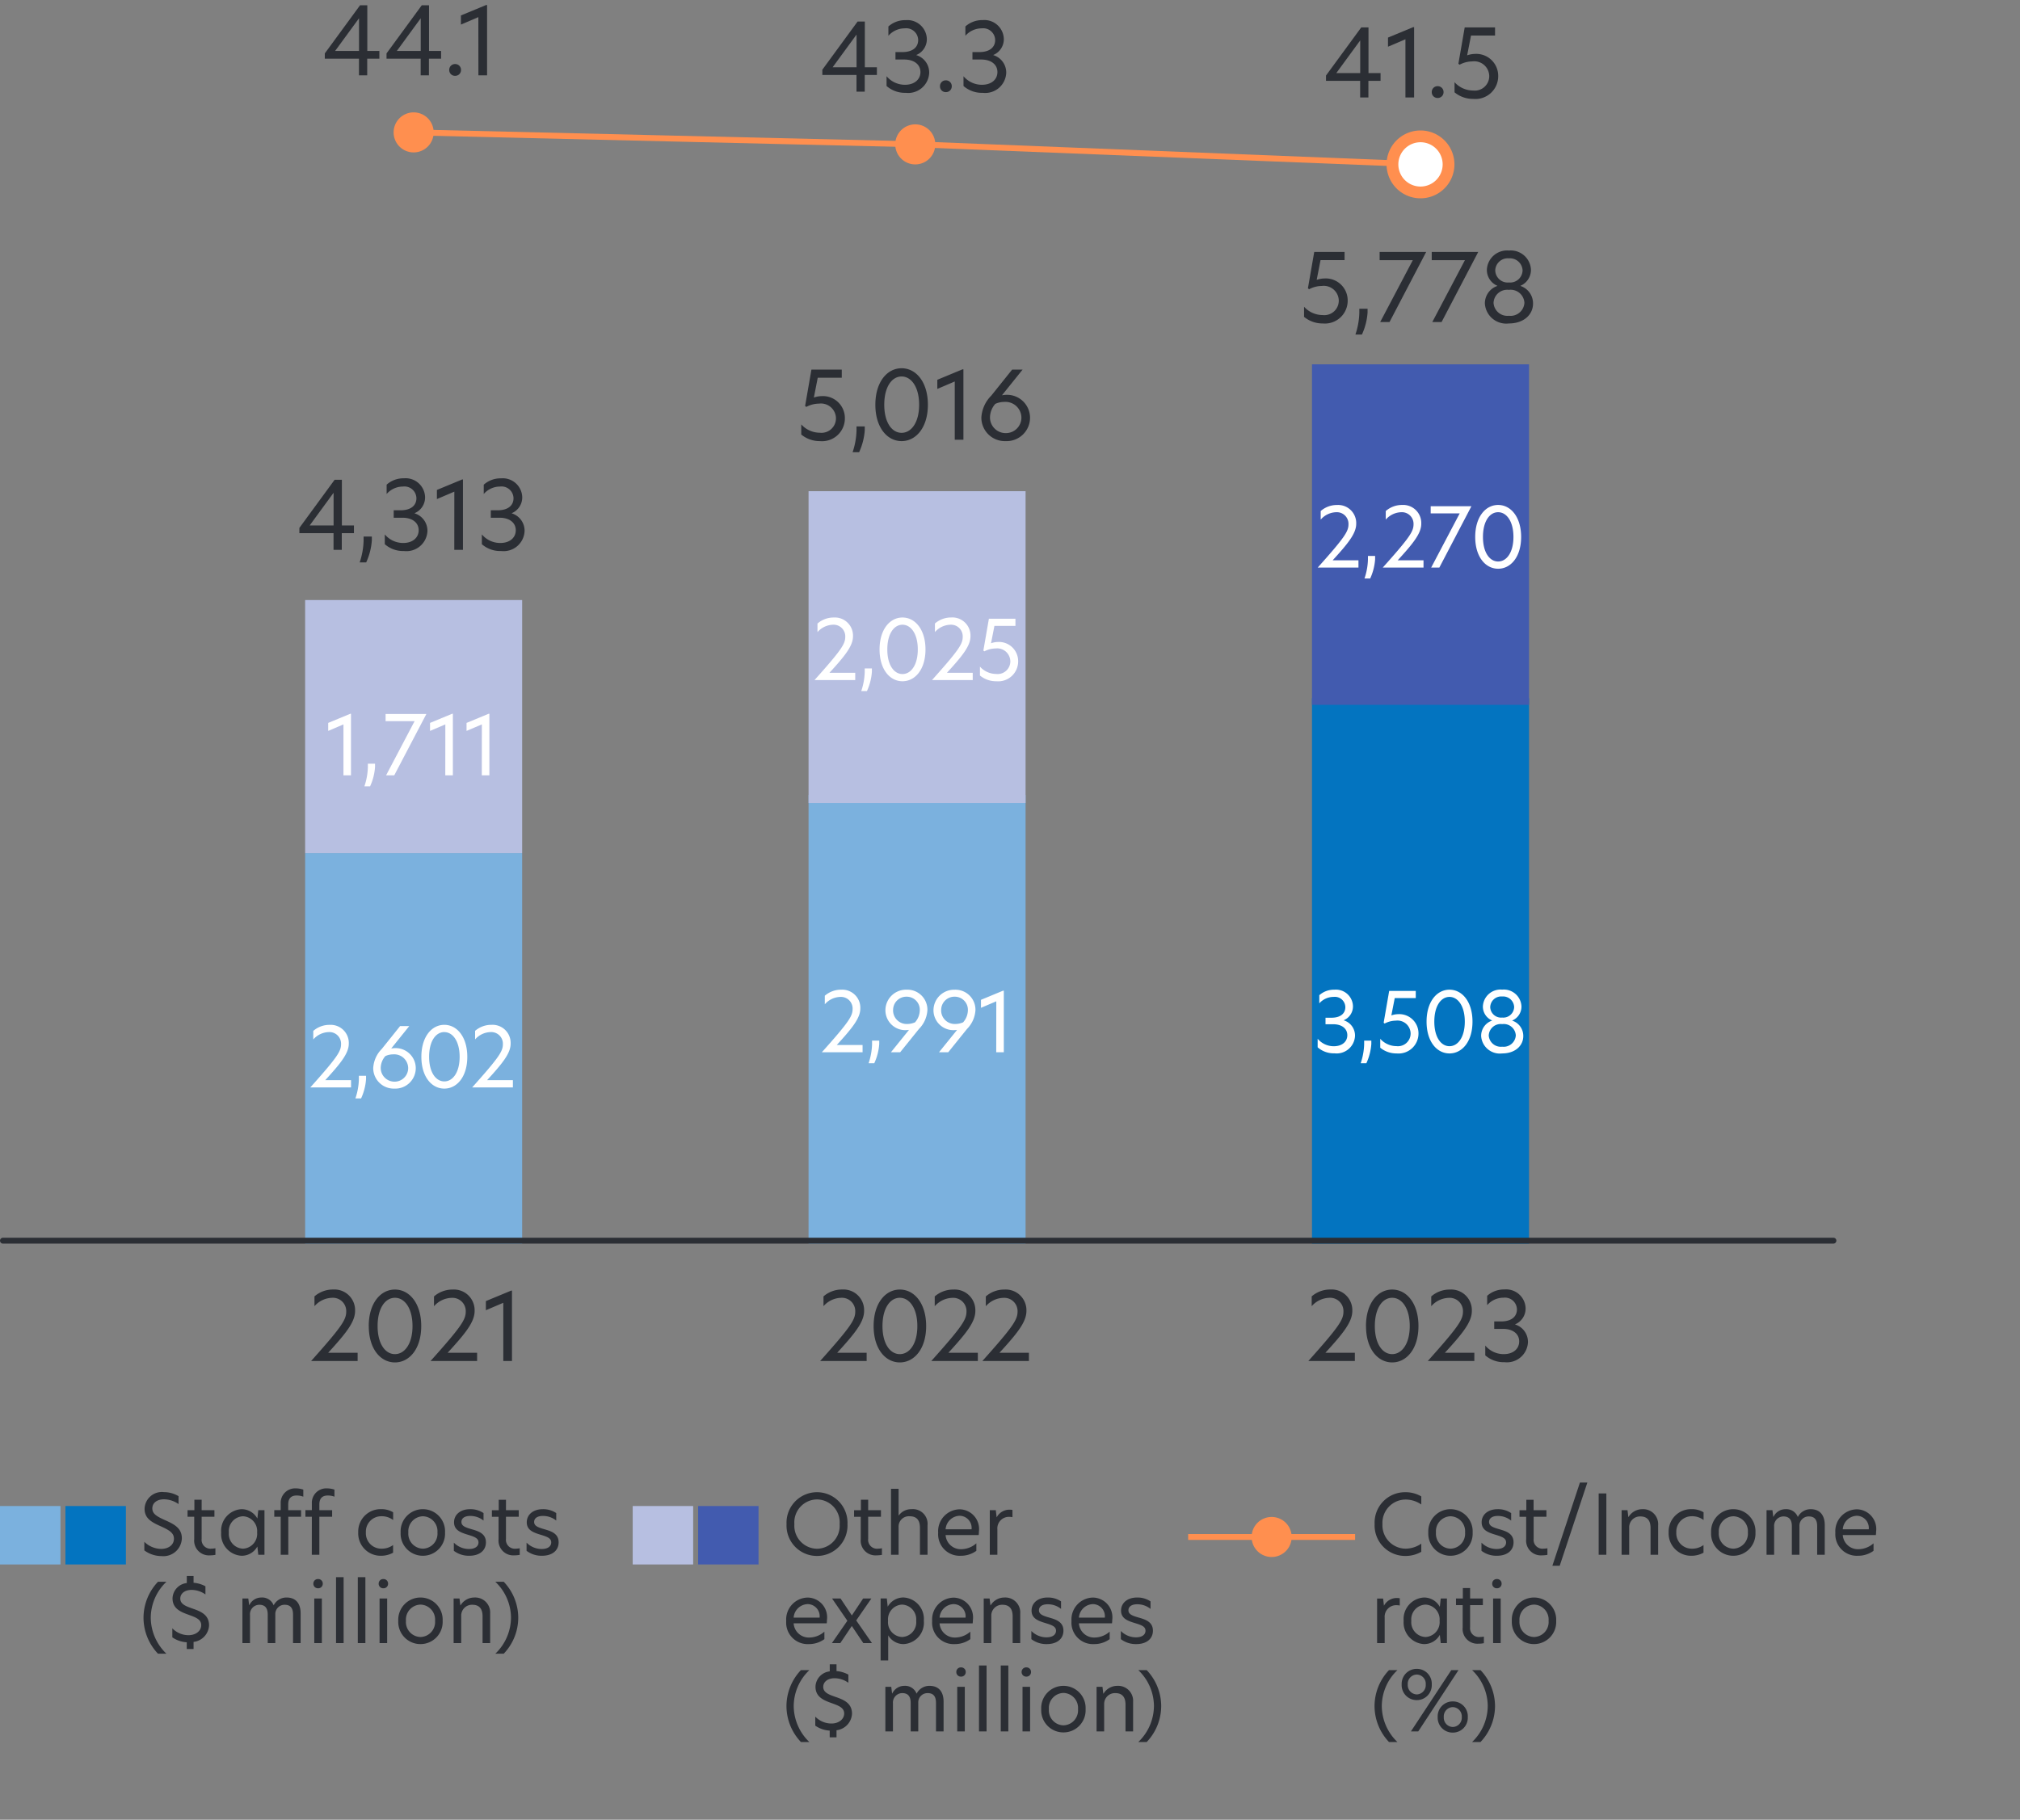 <svg xmlns="http://www.w3.org/2000/svg" xmlns:xlink="http://www.w3.org/1999/xlink" width="171.496" height="154.529" viewBox="0 0 171.496 154.529">
  <rect x="0" y="0" width="171.496" height="154.529" fill="#808080" stroke="none"/>
  <defs>
    <clipPath id="clip-path">
      <path id="Path_293" data-name="Path 293" d="M0,0H171.5V-154.529H0Z" fill="none"/>
    </clipPath>
  </defs>
  <g id="Group_444" data-name="Group 444" transform="translate(0 154.529)">
    <g id="Group">
      <path id="Path_535" data-name="Path 535" d="M2.107-5.32A1.467,1.467,0,0,0,.462-3.9c0,.826.616,1.141,1.379,1.484.728.329,1.113.567,1.113,1.05,0,.56-.5.868-1.085.868A2.073,2.073,0,0,1,.441-1.1v.728A2.451,2.451,0,0,0,1.9.112,1.564,1.564,0,0,0,3.626-1.4c0-.854-.637-1.19-1.428-1.54-.714-.322-1.078-.539-1.078-.994,0-.518.462-.777.994-.777a2.212,2.212,0,0,1,1.232.406v-.672A2.439,2.439,0,0,0,2.107-5.32Zm3.2.644H4.69v.889H4.109v.56h.567v1.9A1.253,1.253,0,0,0,6.027.049,2.372,2.372,0,0,0,6.475.007v-.56a1.958,1.958,0,0,1-.336.035.752.752,0,0,1-.833-.833V-3.227H6.391v-.56H5.306ZM8.687.084a1.511,1.511,0,0,0,1.344-.777h.007L10.115,0h.525V-3.787h-.525l-.077.7h-.007a1.518,1.518,0,0,0-1.344-.784A1.832,1.832,0,0,0,6.965-1.89,1.834,1.834,0,0,0,8.687.084ZM7.616-1.89a1.257,1.257,0,0,1,1.2-1.379,1.258,1.258,0,0,1,1.2,1.372A1.26,1.26,0,0,1,8.82-.518,1.255,1.255,0,0,1,7.616-1.89ZM12.019,0h.644V-3.227h1.085v-.56H12.656V-4.27c0-.532.259-.763.728-.763a1.626,1.626,0,0,1,.553.1v-.6a2.085,2.085,0,0,0-.63-.105,1.225,1.225,0,0,0-1.288,1.281v.567h-.546v.56h.546Zm2.639,0H15.3V-3.227h1.085v-.56H15.3V-4.27c0-.532.259-.763.728-.763a1.626,1.626,0,0,1,.553.1v-.6a2.085,2.085,0,0,0-.63-.105,1.225,1.225,0,0,0-1.288,1.281v.567h-.546v.56h.546ZM19.25-1.9a1.306,1.306,0,0,1,1.3-1.372,1.6,1.6,0,0,1,1.015.322v-.658a1.94,1.94,0,0,0-1.05-.266A1.9,1.9,0,0,0,18.6-1.9,1.9,1.9,0,0,0,20.51.084a2.1,2.1,0,0,0,1.05-.259V-.826a1.621,1.621,0,0,1-1.008.308A1.305,1.305,0,0,1,19.25-1.9ZM24.094.084A1.879,1.879,0,0,0,25.97-1.89a1.881,1.881,0,0,0-1.876-1.981A1.887,1.887,0,0,0,22.2-1.89,1.881,1.881,0,0,0,24.094.084ZM22.855-1.89a1.274,1.274,0,0,1,1.239-1.379A1.273,1.273,0,0,1,25.326-1.89,1.271,1.271,0,0,1,24.094-.518,1.268,1.268,0,0,1,22.855-1.89ZM28.1-3.871c-.84,0-1.365.476-1.365,1.113,0,.665.553.868,1.176,1.057.546.168.9.287.9.651,0,.336-.294.56-.805.56a1.8,1.8,0,0,1-1.288-.539v.693a2.093,2.093,0,0,0,1.309.42c.875,0,1.414-.448,1.414-1.141,0-.763-.658-.952-1.239-1.12-.511-.147-.84-.273-.84-.609,0-.308.266-.511.742-.511a1.788,1.788,0,0,1,1.134.392v-.637A1.983,1.983,0,0,0,28.1-3.871Zm3.045-.8h-.616v.889h-.581v.56h.567v1.9A1.253,1.253,0,0,0,31.864.049a2.372,2.372,0,0,0,.448-.042v-.56a1.958,1.958,0,0,1-.336.035.752.752,0,0,1-.833-.833V-3.227h1.085v-.56H31.143Zm3.129.8c-.84,0-1.365.476-1.365,1.113,0,.665.553.868,1.176,1.057.546.168.9.287.9.651,0,.336-.294.56-.805.56a1.8,1.8,0,0,1-1.288-.539v.693A2.093,2.093,0,0,0,34.2.084c.875,0,1.414-.448,1.414-1.141,0-.763-.658-.952-1.239-1.12-.511-.147-.84-.273-.84-.609,0-.308.266-.511.742-.511a1.788,1.788,0,0,1,1.134.392v-.637A1.983,1.983,0,0,0,34.272-3.871Z" transform="translate(11.813 -22.5)" fill="#2b2e34"/>
      <path id="Path_536" data-name="Path 536" d="M2.317-5.208H1.6A4.446,4.446,0,0,0,.371-2.156,4.437,4.437,0,0,0,1.6.9h.714A4.272,4.272,0,0,1,.987-2.156,4.24,4.24,0,0,1,2.317-5.208Zm.5,3.955V-.49a2.373,2.373,0,0,0,1.225.42V.5H4.62V-.1A1.491,1.491,0,0,0,5.936-1.5c0-.931-.735-1.2-1.428-1.442-.539-.189-1.015-.364-1.015-.84,0-.413.364-.735.959-.735a2.04,2.04,0,0,1,1.176.385v-.693a2.553,2.553,0,0,0-1.008-.3V-5.7H4.046v.6a1.353,1.353,0,0,0-1.211,1.3c0,.889.714,1.162,1.4,1.407.546.2,1.036.371,1.036.868S4.8-.672,4.193-.672A1.906,1.906,0,0,1,2.821-1.253Zm9.695-2.618a1.211,1.211,0,0,0-1.092.665,1.044,1.044,0,0,0-1.05-.665,1.13,1.13,0,0,0-1.015.644H9.338l-.07-.56h-.5V0h.644V-2.387a.8.8,0,0,1,.784-.868c.5,0,.721.287.721.833V0h.644V-2.422a.786.786,0,0,1,.791-.833c.5,0,.714.287.714.833V0h.644V-2.527C13.713-3.318,13.342-3.871,12.516-3.871ZM14.868,0h.644V-3.787h-.644Zm-.077-5.047a.384.384,0,0,0,.4.392.384.384,0,0,0,.4-.392.384.384,0,0,0-.4-.392A.384.384,0,0,0,14.791-5.047ZM16.716,0h.644V-5.6h-.644Zm1.848,0h.644V-5.6h-.644Zm1.848,0h.644V-3.787h-.644Zm-.077-5.047a.384.384,0,0,0,.4.392.384.384,0,0,0,.4-.392.384.384,0,0,0-.4-.392A.384.384,0,0,0,20.335-5.047ZM23.891.084A1.879,1.879,0,0,0,25.767-1.89a1.881,1.881,0,0,0-1.876-1.981A1.887,1.887,0,0,0,22-1.89,1.881,1.881,0,0,0,23.891.084ZM22.652-1.89a1.274,1.274,0,0,1,1.239-1.379A1.273,1.273,0,0,1,25.123-1.89,1.271,1.271,0,0,1,23.891-.518,1.268,1.268,0,0,1,22.652-1.89Zm5.8-1.981a1.366,1.366,0,0,0-1.162.658h-.021l-.07-.574h-.5V0h.644V-2.31a.916.916,0,0,1,.945-.945c.567,0,.868.315.868.98V0h.644V-2.506A1.272,1.272,0,0,0,28.455-3.871Zm2.5-1.337H30.24a4.24,4.24,0,0,1,1.33,3.052A4.272,4.272,0,0,1,30.24.9h.714a4.437,4.437,0,0,0,1.232-3.059A4.446,4.446,0,0,0,30.954-5.208Z" transform="translate(11.813 -14.999)" fill="#2b2e34"/>
    </g>
    <path id="Path_287" data-name="Path 287" d="M5.555-21.677h5.133v-4.962H5.555Z" fill="#0374c0"/>
    <path id="Path_288" data-name="Path 288" d="M0-21.676H5.134v-4.963H0Z" fill="#7bb1de"/>
    <path id="Path_289" data-name="Path 289" d="M59.272-21.677H64.4v-4.962H59.272Z" fill="#425baf"/>
    <path id="Path_290" data-name="Path 290" d="M53.716-21.677h5.133v-4.962H53.716Z" fill="#b7bfe1"/>
    <g id="Group-2" data-name="Group">
      <path id="Path_537" data-name="Path 537" d="M2.968-.511A1.954,1.954,0,0,1,1.043-2.6,1.95,1.95,0,0,1,2.968-4.7,1.953,1.953,0,0,1,4.886-2.6,1.953,1.953,0,0,1,2.968-.511ZM.378-2.6A2.579,2.579,0,0,0,2.968.1,2.582,2.582,0,0,0,5.551-2.6,2.59,2.59,0,0,0,2.968-5.313,2.591,2.591,0,0,0,.378-2.6Zm6.93-2.072H6.692v.889H6.111v.56h.567v1.9A1.253,1.253,0,0,0,8.029.049,2.372,2.372,0,0,0,8.477.007v-.56a1.958,1.958,0,0,1-.336.035.752.752,0,0,1-.833-.833V-3.227H8.393v-.56H7.308ZM9.891-5.6H9.247V0h.644V-2.345a.875.875,0,0,1,.945-.924c.581,0,.868.322.868.987V0h.644V-2.506a1.248,1.248,0,0,0-1.365-1.365A1.3,1.3,0,0,0,9.9-3.332H9.891ZM15.169.084a2.206,2.206,0,0,0,1.323-.42V-.973a1.957,1.957,0,0,1-1.274.5,1.291,1.291,0,0,1-1.337-1.2h2.807a1.719,1.719,0,0,0,.021-.287,1.674,1.674,0,0,0-1.631-1.9,1.859,1.859,0,0,0-1.827,1.995A1.823,1.823,0,0,0,15.169.084ZM13.881-2.163a1.234,1.234,0,0,1,1.19-1.148,1.032,1.032,0,0,1,1.015,1.148ZM17.633,0h.644V-2.156A.981.981,0,0,1,19.292-3.22a1.629,1.629,0,0,1,.266.028v-.616a1.356,1.356,0,0,0-.252-.021,1.226,1.226,0,0,0-1.085.644h-.007l-.07-.6h-.511Z" transform="translate(66.399 -22.5)" fill="#2b2e34"/>
      <path id="Path_538" data-name="Path 538" d="M2.268.084a2.206,2.206,0,0,0,1.323-.42V-.973a1.957,1.957,0,0,1-1.274.5A1.291,1.291,0,0,1,.98-1.68H3.787a1.719,1.719,0,0,0,.021-.287,1.674,1.674,0,0,0-1.631-1.9A1.859,1.859,0,0,0,.35-1.876,1.823,1.823,0,0,0,2.268.084ZM.98-2.163A1.234,1.234,0,0,1,2.17-3.311,1.032,1.032,0,0,1,3.185-2.163Zm6.6-1.624h-.7L5.929-2.359H5.915L4.963-3.787H4.242l1.3,1.89L4.228,0h.714l.973-1.449h.007L6.895,0H7.63L6.293-1.925ZM8.365,1.47h.644V-.658a1.507,1.507,0,0,0,1.309.742A1.819,1.819,0,0,0,12.033-1.9a1.825,1.825,0,0,0-1.722-1.974,1.526,1.526,0,0,0-1.344.784l-.077-.7H8.365Zm.63-3.36a1.255,1.255,0,0,1,1.19-1.379,1.255,1.255,0,0,1,1.2,1.372,1.253,1.253,0,0,1-1.2,1.379A1.253,1.253,0,0,1,8.995-1.89ZM14.658.084a2.206,2.206,0,0,0,1.323-.42V-.973a1.957,1.957,0,0,1-1.274.5,1.291,1.291,0,0,1-1.337-1.2h2.807a1.719,1.719,0,0,0,.021-.287,1.674,1.674,0,0,0-1.631-1.9A1.859,1.859,0,0,0,12.74-1.876,1.823,1.823,0,0,0,14.658.084ZM13.37-2.163a1.234,1.234,0,0,1,1.19-1.148,1.032,1.032,0,0,1,1.015,1.148Zm5.5-1.708a1.366,1.366,0,0,0-1.162.658h-.021l-.07-.574h-.5V0h.644V-2.31a.916.916,0,0,1,.945-.945c.567,0,.868.315.868.98V0h.644V-2.506A1.272,1.272,0,0,0,18.872-3.871Zm3.675,0c-.84,0-1.365.476-1.365,1.113,0,.665.553.868,1.176,1.057.546.168.9.287.9.651,0,.336-.294.56-.805.56a1.8,1.8,0,0,1-1.288-.539v.693a2.093,2.093,0,0,0,1.309.42c.875,0,1.414-.448,1.414-1.141,0-.763-.658-.952-1.239-1.12-.511-.147-.84-.273-.84-.609,0-.308.266-.511.742-.511a1.788,1.788,0,0,1,1.134.392v-.637A1.983,1.983,0,0,0,22.547-3.871ZM26.488.084a2.206,2.206,0,0,0,1.323-.42V-.973a1.957,1.957,0,0,1-1.274.5A1.291,1.291,0,0,1,25.2-1.68h2.807a1.719,1.719,0,0,0,.021-.287,1.674,1.674,0,0,0-1.631-1.9A1.859,1.859,0,0,0,24.57-1.876,1.823,1.823,0,0,0,26.488.084ZM25.2-2.163a1.234,1.234,0,0,1,1.19-1.148A1.032,1.032,0,0,1,27.4-2.163Zm4.942-1.708c-.84,0-1.365.476-1.365,1.113,0,.665.553.868,1.176,1.057.546.168.9.287.9.651,0,.336-.294.56-.805.56a1.8,1.8,0,0,1-1.288-.539v.693a2.093,2.093,0,0,0,1.309.42c.875,0,1.414-.448,1.414-1.141,0-.763-.658-.952-1.239-1.12-.511-.147-.84-.273-.84-.609,0-.308.266-.511.742-.511a1.788,1.788,0,0,1,1.134.392v-.637A1.983,1.983,0,0,0,30.142-3.871Z" transform="translate(66.399 -14.999)" fill="#2b2e34"/>
      <path id="Path_539" data-name="Path 539" d="M2.317-5.208H1.6A4.446,4.446,0,0,0,.371-2.156,4.437,4.437,0,0,0,1.6.9h.714A4.272,4.272,0,0,1,.987-2.156,4.24,4.24,0,0,1,2.317-5.208Zm.5,3.955V-.49a2.373,2.373,0,0,0,1.225.42V.5H4.62V-.1A1.491,1.491,0,0,0,5.936-1.5c0-.931-.735-1.2-1.428-1.442-.539-.189-1.015-.364-1.015-.84,0-.413.364-.735.959-.735a2.04,2.04,0,0,1,1.176.385v-.693a2.553,2.553,0,0,0-1.008-.3V-5.7H4.046v.6a1.353,1.353,0,0,0-1.211,1.3c0,.889.714,1.162,1.4,1.407.546.2,1.036.371,1.036.868S4.8-.672,4.193-.672A1.906,1.906,0,0,1,2.821-1.253Zm9.695-2.618a1.211,1.211,0,0,0-1.092.665,1.044,1.044,0,0,0-1.05-.665,1.13,1.13,0,0,0-1.015.644H9.338l-.07-.56h-.5V0h.644V-2.387a.8.8,0,0,1,.784-.868c.5,0,.721.287.721.833V0h.644V-2.422a.786.786,0,0,1,.791-.833c.5,0,.714.287.714.833V0h.644V-2.527C13.713-3.318,13.342-3.871,12.516-3.871ZM14.868,0h.644V-3.787h-.644Zm-.077-5.047a.384.384,0,0,0,.4.392.384.384,0,0,0,.4-.392.384.384,0,0,0-.4-.392A.384.384,0,0,0,14.791-5.047ZM16.716,0h.644V-5.6h-.644Zm1.848,0h.644V-5.6h-.644Zm1.848,0h.644V-3.787h-.644Zm-.077-5.047a.384.384,0,0,0,.4.392.384.384,0,0,0,.4-.392.384.384,0,0,0-.4-.392A.384.384,0,0,0,20.335-5.047ZM23.891.084A1.879,1.879,0,0,0,25.767-1.89a1.881,1.881,0,0,0-1.876-1.981A1.887,1.887,0,0,0,22-1.89,1.881,1.881,0,0,0,23.891.084ZM22.652-1.89a1.274,1.274,0,0,1,1.239-1.379A1.273,1.273,0,0,1,25.123-1.89,1.271,1.271,0,0,1,23.891-.518,1.268,1.268,0,0,1,22.652-1.89Zm5.8-1.981a1.366,1.366,0,0,0-1.162.658h-.021l-.07-.574h-.5V0h.644V-2.31a.916.916,0,0,1,.945-.945c.567,0,.868.315.868.98V0h.644V-2.506A1.272,1.272,0,0,0,28.455-3.871Zm2.5-1.337H30.24a4.24,4.24,0,0,1,1.33,3.052A4.272,4.272,0,0,1,30.24.9h.714a4.437,4.437,0,0,0,1.232-3.059A4.446,4.446,0,0,0,30.954-5.208Z" transform="translate(66.399 -7.498)" fill="#2b2e34"/>
      <path id="Path_542" data-name="Path 542" d="M4.34-.252V-.945a2.367,2.367,0,0,1-1.351.427A1.989,1.989,0,0,1,1.043-2.6,1.98,1.98,0,0,1,2.989-4.69a2.362,2.362,0,0,1,1.351.42v-.686a2.655,2.655,0,0,0-1.379-.357,2.584,2.584,0,0,0-2.583,2.7A2.592,2.592,0,0,0,2.961.1,2.675,2.675,0,0,0,4.34-.252ZM6.825.084A1.879,1.879,0,0,0,8.7-1.89,1.881,1.881,0,0,0,6.825-3.871,1.887,1.887,0,0,0,4.935-1.89,1.881,1.881,0,0,0,6.825.084ZM5.586-1.89A1.274,1.274,0,0,1,6.825-3.269,1.273,1.273,0,0,1,8.057-1.89,1.271,1.271,0,0,1,6.825-.518,1.268,1.268,0,0,1,5.586-1.89Zm5.243-1.981c-.84,0-1.365.476-1.365,1.113,0,.665.553.868,1.176,1.057.546.168.9.287.9.651,0,.336-.294.56-.8.56A1.8,1.8,0,0,1,9.45-1.029v.693a2.093,2.093,0,0,0,1.309.42c.875,0,1.414-.448,1.414-1.141,0-.763-.658-.952-1.239-1.12-.511-.147-.84-.273-.84-.609,0-.308.266-.511.742-.511A1.788,1.788,0,0,1,11.97-2.9v-.637A1.983,1.983,0,0,0,10.829-3.871Zm3.045-.8h-.616v.889h-.581v.56h.567v1.9A1.253,1.253,0,0,0,14.6.049a2.372,2.372,0,0,0,.448-.042v-.56a1.958,1.958,0,0,1-.336.035.752.752,0,0,1-.833-.833V-3.227h1.085v-.56H13.874ZM15.47.931h.623l2.345-7.063h-.63ZM19.4,0h.651V-5.208H19.4Zm3.7-3.871a1.366,1.366,0,0,0-1.162.658h-.021l-.07-.574h-.5V0h.644V-2.31a.916.916,0,0,1,.945-.945c.567,0,.868.315.868.98V0h.644V-2.506A1.272,1.272,0,0,0,23.1-3.871ZM25.991-1.9a1.306,1.306,0,0,1,1.3-1.372,1.6,1.6,0,0,1,1.015.322v-.658a1.94,1.94,0,0,0-1.05-.266A1.9,1.9,0,0,0,25.34-1.9,1.9,1.9,0,0,0,27.251.084,2.1,2.1,0,0,0,28.3-.175V-.826a1.62,1.62,0,0,1-1.008.308A1.305,1.305,0,0,1,25.991-1.9ZM30.835.084A1.879,1.879,0,0,0,32.711-1.89a1.881,1.881,0,0,0-1.876-1.981,1.887,1.887,0,0,0-1.89,1.981A1.881,1.881,0,0,0,30.835.084ZM29.6-1.89a1.274,1.274,0,0,1,1.239-1.379A1.273,1.273,0,0,1,32.067-1.89,1.271,1.271,0,0,1,30.835-.518,1.268,1.268,0,0,1,29.6-1.89Zm7.8-1.981a1.211,1.211,0,0,0-1.092.665,1.044,1.044,0,0,0-1.05-.665,1.13,1.13,0,0,0-1.015.644h-.021l-.07-.56h-.5V0h.644V-2.387a.8.8,0,0,1,.784-.868c.5,0,.721.287.721.833V0h.644V-2.422a.786.786,0,0,1,.791-.833c.5,0,.714.287.714.833V0h.644V-2.527C38.591-3.318,38.22-3.871,37.394-3.871ZM41.412.084a2.206,2.206,0,0,0,1.323-.42V-.973a1.957,1.957,0,0,1-1.274.5,1.291,1.291,0,0,1-1.337-1.2h2.807a1.719,1.719,0,0,0,.021-.287,1.674,1.674,0,0,0-1.631-1.9,1.859,1.859,0,0,0-1.827,1.995A1.823,1.823,0,0,0,41.412.084ZM40.124-2.163a1.234,1.234,0,0,1,1.19-1.148,1.032,1.032,0,0,1,1.015,1.148Z" transform="translate(116.326 -22.5)" fill="#2b2e34"/>
      <path id="Path_541" data-name="Path 541" d="M.588,0h.644V-2.156A.981.981,0,0,1,2.247-3.22a1.629,1.629,0,0,1,.266.028v-.616a1.356,1.356,0,0,0-.252-.021,1.226,1.226,0,0,0-1.085.644H1.169l-.07-.6H.588ZM4.564.084A1.511,1.511,0,0,0,5.908-.693h.007L5.992,0h.525V-3.787H5.992l-.077.7H5.908a1.518,1.518,0,0,0-1.344-.784A1.832,1.832,0,0,0,2.842-1.89,1.834,1.834,0,0,0,4.564.084ZM3.493-1.89A1.257,1.257,0,0,1,4.7-3.269,1.258,1.258,0,0,1,5.894-1.9,1.26,1.26,0,0,1,4.7-.518,1.255,1.255,0,0,1,3.493-1.89ZM8.484-4.676H7.868v.889H7.287v.56h.567v1.9A1.253,1.253,0,0,0,9.2.049,2.372,2.372,0,0,0,9.653.007v-.56a1.958,1.958,0,0,1-.336.035.752.752,0,0,1-.833-.833V-3.227H9.569v-.56H8.484ZM10.437,0h.644V-3.787h-.644ZM10.36-5.047a.384.384,0,0,0,.4.392.384.384,0,0,0,.4-.392.384.384,0,0,0-.4-.392A.384.384,0,0,0,10.36-5.047ZM13.916.084A1.879,1.879,0,0,0,15.792-1.89a1.881,1.881,0,0,0-1.876-1.981,1.887,1.887,0,0,0-1.89,1.981A1.881,1.881,0,0,0,13.916.084ZM12.677-1.89a1.274,1.274,0,0,1,1.239-1.379A1.273,1.273,0,0,1,15.148-1.89,1.271,1.271,0,0,1,13.916-.518,1.268,1.268,0,0,1,12.677-1.89Z" transform="translate(116.326 -14.999)" fill="#2b2e34"/>
      <path id="Path_540" data-name="Path 540" d="M2.317-5.208H1.6A4.446,4.446,0,0,0,.371-2.156,4.437,4.437,0,0,0,1.6.9h.714A4.272,4.272,0,0,1,.987-2.156,4.24,4.24,0,0,1,2.317-5.208ZM3.962-3.143a.792.792,0,0,1-.77-.847.782.782,0,0,1,.77-.84.779.779,0,0,1,.756.84A.79.79,0,0,1,3.962-3.143ZM2.674-3.99A1.273,1.273,0,0,0,3.962-2.66,1.265,1.265,0,0,0,5.229-3.99,1.259,1.259,0,0,0,3.962-5.313,1.272,1.272,0,0,0,2.674-3.99ZM3.458,0h.623L7.5-5.208H6.888ZM5.733-1.218A1.266,1.266,0,0,0,7.014.1,1.265,1.265,0,0,0,8.288-1.218a1.262,1.262,0,0,0-1.274-1.33A1.268,1.268,0,0,0,5.733-1.218Zm.518,0a.787.787,0,0,1,.763-.847.787.787,0,0,1,.763.847.785.785,0,0,1-.763.84A.785.785,0,0,1,6.251-1.218Zm3.115-3.99H8.652a4.24,4.24,0,0,1,1.33,3.052A4.272,4.272,0,0,1,8.652.9h.714A4.437,4.437,0,0,0,10.6-2.156,4.446,4.446,0,0,0,9.366-5.208Z" transform="translate(116.326 -7.498)" fill="#2b2e34"/>
    </g>
    <g id="Group_433" data-name="Group 433" transform="translate(100.874 -24.011)">
      <path id="Path_291" data-name="Path 291" d="M0,0H14.173" fill="none" stroke="#ff8f4f" stroke-width="0.5"/>
    </g>
    <g id="Group_435" data-name="Group 435" clip-path="url(#clip-path)">
      <g id="Group_434" data-name="Group 434" transform="translate(107.961 -22.31)">
        <path id="Path_292" data-name="Path 292" d="M0,0A1.7,1.7,0,0,0,1.7-1.7,1.7,1.7,0,0,0,0-3.4,1.7,1.7,0,0,0-1.7-1.7,1.7,1.7,0,0,0,0,0" fill="#ff8f4f"/>
      </g>
    </g>
    <path id="Path_525" data-name="Path 525" d="M3.888-5.952H3.272L.28-1.864v.448h2.9V0h.7V-1.416H4.912v-.656H3.888ZM1.16-2.072V-2.08L3.184-4.848v2.776ZM5.4,1.064h.552A5.34,5.34,0,0,0,6.432-.8v-.328h-.7v.36A6.264,6.264,0,0,1,5.4,1.064Zm2.288-6.6v.792a1.844,1.844,0,0,1,1.384-.632,1.018,1.018,0,0,1,1.144.992c0,.6-.448,1.024-1.352,1.024H8.288v.632h.744c.864,0,1.376.44,1.376,1.064S9.9-.584,9.1-.584a2.035,2.035,0,0,1-1.568-.728V-.48A2.366,2.366,0,0,0,9.16.1a1.785,1.785,0,0,0,1.992-1.7,1.543,1.543,0,0,0-1.088-1.5v-.016a1.449,1.449,0,0,0,.888-1.368,1.653,1.653,0,0,0-1.8-1.592A2.136,2.136,0,0,0,7.688-5.536ZM13.432,0h.736V-5.976H14.1l-2.144.888v.776l1.48-.632Zm2.5-5.536v.792a1.844,1.844,0,0,1,1.384-.632,1.018,1.018,0,0,1,1.144.992c0,.6-.448,1.024-1.352,1.024h-.576v.632h.744c.864,0,1.376.44,1.376,1.064s-.5,1.08-1.312,1.08a2.035,2.035,0,0,1-1.568-.728V-.48A2.366,2.366,0,0,0,17.408.1,1.785,1.785,0,0,0,19.4-1.6a1.543,1.543,0,0,0-1.088-1.5v-.016A1.449,1.449,0,0,0,19.2-4.48a1.653,1.653,0,0,0-1.8-1.592A2.136,2.136,0,0,0,15.936-5.536Z" transform="translate(25.137 -107.836)" fill="#2b2e34"/>
    <path id="Path_294" data-name="Path 294" d="M25.905-48.923H44.33V-82.086H25.905Z" fill="#7bb1de"/>
    <path id="Path_295" data-name="Path 295" d="M25.905-82.085H44.33v-21.489H25.905Z" fill="#b7bfe1"/>
    <g id="Group-3" data-name="Group">
      <path id="Path_527" data-name="Path 527" d="M.259,0H3.717V-.616H1.526c1.3-1.421,2-2.275,2-3.1A1.538,1.538,0,0,0,1.9-5.313,2.091,2.091,0,0,0,.511-4.8v.728A1.811,1.811,0,0,1,1.841-4.7.988.988,0,0,1,2.87-3.682C2.87-3.073,2.576-2.59.259,0ZM4.088.931h.483A4.673,4.673,0,0,0,4.991-.7V-.987H4.382v.315A5.481,5.481,0,0,1,4.088.931ZM8.659-5.208H7.882L6.328-3.269A2.5,2.5,0,0,0,5.6-1.652,1.744,1.744,0,0,0,7.406.1,1.74,1.74,0,0,0,9.212-1.673,1.709,1.709,0,0,0,7.483-3.339a1.929,1.929,0,0,0-.357.035ZM6.237-1.652A1.552,1.552,0,0,1,6.629-2.66a1.554,1.554,0,0,1,.658-.147A1.184,1.184,0,0,1,8.568-1.638,1.151,1.151,0,0,1,7.406-.49,1.165,1.165,0,0,1,6.237-1.652Zm5.4-3.045c.714,0,1.3.77,1.3,2.1s-.588,2.086-1.3,2.086S10.346-1.267,10.346-2.6,10.913-4.7,11.634-4.7ZM9.688-2.6c0,1.687.868,2.7,1.946,2.7S13.587-.91,13.587-2.6s-.875-2.716-1.953-2.716S9.688-4.291,9.688-2.6ZM14,0h3.458V-.616H15.267c1.3-1.421,2-2.275,2-3.1a1.538,1.538,0,0,0-1.631-1.6,2.091,2.091,0,0,0-1.386.511v.728a1.811,1.811,0,0,1,1.33-.623.988.988,0,0,1,1.029,1.015C16.611-3.073,16.317-2.59,14,0Z" transform="translate(26.086 -62.186)" fill="#fff"/>
      <path id="Path_526" data-name="Path 526" d="M1.561,0H2.2V-5.229H2.142L.266-4.452v.679l1.295-.553ZM3.339.931h.483A4.673,4.673,0,0,0,4.242-.7V-.987H3.633v.315A5.481,5.481,0,0,1,3.339.931ZM5.18,0h.693L8.6-5.208H5.138V-4.6H7.6Zm5.026,0h.644V-5.229h-.063l-1.876.777v.679l1.3-.553Zm3.1,0h.644V-5.229h-.063l-1.876.777v.679l1.3-.553Z" transform="translate(27.598 -88.688)" fill="#fff"/>
    </g>
    <g id="Group-4" data-name="Group">
      <path id="Path_524" data-name="Path 524" d="M3.864-5.952H1.288L.752-2.864l.1.08a2.33,2.33,0,0,1,1.08-.28,1.275,1.275,0,0,1,1.44,1.256A1.23,1.23,0,0,1,2-.592,2.131,2.131,0,0,1,.424-1.3V-.44A2.449,2.449,0,0,0,2.008.12a1.936,1.936,0,0,0,2.12-1.96A1.864,1.864,0,0,0,2.144-3.7a2.08,2.08,0,0,0-.648.12l.328-1.68h2.04Zm.92,7.016h.552A5.34,5.34,0,0,0,5.816-.8v-.328h-.7v.36A6.264,6.264,0,0,1,4.784,1.064Z" transform="translate(67.601 -117.19)" fill="#2b2e34"/>
      <path id="Path_523" data-name="Path 523" d="M2.728-5.368c.816,0,1.488.88,1.488,2.4S3.544-.584,2.728-.584,1.256-1.448,1.256-2.968,1.9-5.368,2.728-5.368ZM.5-2.968C.5-1.04,1.5.12,2.728.12S4.96-1.04,4.96-2.968s-1-3.1-2.232-3.1S.5-4.9.5-2.968ZM7.24,0h.736V-5.976H7.9L5.76-5.088v.776l1.48-.632ZM13-5.952h-.888L10.336-3.736A2.855,2.855,0,0,0,9.5-1.888,1.993,1.993,0,0,0,11.568.12a1.989,1.989,0,0,0,2.064-2.032,1.953,1.953,0,0,0-1.976-1.9,2.2,2.2,0,0,0-.408.04ZM10.232-1.888A1.773,1.773,0,0,1,10.68-3.04a1.776,1.776,0,0,1,.752-.168A1.353,1.353,0,0,1,12.9-1.872,1.316,1.316,0,0,1,11.568-.56,1.331,1.331,0,0,1,10.232-1.888Z" transform="translate(73.817 -117.19)" fill="#2b2e34"/>
      <path id="Path_522" data-name="Path 522" d="M3.864-5.952H1.288L.752-2.864l.1.08a2.33,2.33,0,0,1,1.08-.28,1.275,1.275,0,0,1,1.44,1.256A1.23,1.23,0,0,1,2-.592,2.131,2.131,0,0,1,.424-1.3V-.44A2.449,2.449,0,0,0,2.008.12a1.936,1.936,0,0,0,2.12-1.96A1.864,1.864,0,0,0,2.144-3.7a2.08,2.08,0,0,0-.648.12l.328-1.68h2.04Zm.92,7.016h.552A5.34,5.34,0,0,0,5.816-.8v-.328h-.7v.36A6.264,6.264,0,0,1,4.784,1.064ZM6.888,0H7.68l3.112-5.952H6.84v.7H9.656Zm4.424,0H12.1l3.112-5.952H11.264v.7H14.08ZM18.8-3.064V-3.08a1.468,1.468,0,0,0,.888-1.368,1.715,1.715,0,0,0-1.872-1.624A1.716,1.716,0,0,0,15.944-4.44a1.462,1.462,0,0,0,.888,1.36v.016a1.558,1.558,0,0,0-1.056,1.5A1.818,1.818,0,0,0,17.816.12c1.248,0,2.048-.736,2.048-1.688A1.555,1.555,0,0,0,18.8-3.064ZM16.512-1.632a1.159,1.159,0,0,1,1.3-1.1,1.17,1.17,0,0,1,1.32,1.1,1.18,1.18,0,0,1-1.32,1.1A1.174,1.174,0,0,1,16.512-1.632Zm.144-2.76a1.062,1.062,0,0,1,1.16-1.016,1.072,1.072,0,0,1,1.16,1.016,1.055,1.055,0,0,1-1.16,1.032A1.055,1.055,0,0,1,16.656-4.392Z" transform="translate(110.289 -127.182)" fill="#2b2e34"/>
    </g>
    <g id="Group_436" data-name="Group 436" transform="translate(35.091 -143.287)">
      <path id="Path_296" data-name="Path 296" d="M0,0,42.862,1.019l42.811,1.7" fill="none" stroke="#ff8f4f" stroke-width="0.5"/>
    </g>
    <g id="Group_441" data-name="Group 441" clip-path="url(#clip-path)">
      <g id="Group-5" data-name="Group">
        <path id="Path_520" data-name="Path 520" d="M3.888-5.952H3.272L.28-1.864v.448h2.9V0h.7V-1.416H4.912v-.656H3.888ZM1.16-2.072V-2.08L3.184-4.848v2.776ZM5.888-5.536v.792a1.844,1.844,0,0,1,1.384-.632,1.018,1.018,0,0,1,1.144.992c0,.6-.448,1.024-1.352,1.024H6.488v.632h.744c.864,0,1.376.44,1.376,1.064S8.1-.584,7.3-.584a2.035,2.035,0,0,1-1.568-.728V-.48A2.366,2.366,0,0,0,7.36.1,1.785,1.785,0,0,0,9.352-1.6,1.543,1.543,0,0,0,8.264-3.1v-.016A1.449,1.449,0,0,0,9.152-4.48a1.653,1.653,0,0,0-1.8-1.592A2.136,2.136,0,0,0,5.888-5.536ZM10.768.04a.488.488,0,0,0,.5-.5.49.49,0,0,0-.5-.5.486.486,0,0,0-.5.5A.484.484,0,0,0,10.768.04Zm1.656-5.576v.792a1.844,1.844,0,0,1,1.384-.632,1.018,1.018,0,0,1,1.144.992c0,.6-.448,1.024-1.352,1.024h-.576v.632h.744c.864,0,1.376.44,1.376,1.064s-.5,1.08-1.312,1.08a2.035,2.035,0,0,1-1.568-.728V-.48A2.366,2.366,0,0,0,13.9.1a1.785,1.785,0,0,0,1.992-1.7A1.543,1.543,0,0,0,14.8-3.1v-.016a1.449,1.449,0,0,0,.888-1.368,1.653,1.653,0,0,0-1.8-1.592A2.136,2.136,0,0,0,12.424-5.536Z" transform="translate(69.536 -146.746)" fill="#2b2e34"/>
        <path id="Path_521" data-name="Path 521" d="M3.888-5.952H3.272L.28-1.864v.448h2.9V0h.7V-1.416H4.912v-.656H3.888ZM1.16-2.072V-2.08L3.184-4.848v2.776ZM7.024,0H7.76V-5.976H7.688l-2.144.888v.776l1.48-.632ZM9.76.04a.488.488,0,0,0,.5-.5.49.49,0,0,0-.5-.5.486.486,0,0,0-.5.5A.484.484,0,0,0,9.76.04Zm4.872-5.992H12.056L11.52-2.864l.1.08a2.33,2.33,0,0,1,1.08-.28,1.275,1.275,0,0,1,1.44,1.256A1.23,1.23,0,0,1,12.768-.592,2.131,2.131,0,0,1,11.192-1.3V-.44a2.449,2.449,0,0,0,1.584.56A1.936,1.936,0,0,0,14.9-1.84,1.864,1.864,0,0,0,12.912-3.7a2.08,2.08,0,0,0-.648.12l.328-1.68h2.04Z" transform="translate(112.296 -146.25)" fill="#2b2e34"/>
        <path id="Path_517" data-name="Path 517" d="M3.888-5.952H3.272L.28-1.864v.448h2.9V0h.7V-1.416H4.912v-.656H3.888ZM1.16-2.072V-2.08L3.184-4.848v2.776Z" transform="translate(27.296 -148.13)" fill="#2b2e34"/>
        <path id="Path_518" data-name="Path 518" d="M3.888-5.952H3.272L.28-1.864v.448h2.9V0h.7V-1.416H4.912v-.656H3.888ZM1.16-2.072V-2.08L3.184-4.848v2.776Z" transform="translate(32.536 -148.13)" fill="#2b2e34"/>
        <path id="Path_519" data-name="Path 519" d="M1.008.04a.488.488,0,0,0,.5-.5.49.49,0,0,0-.5-.5.486.486,0,0,0-.5.5A.484.484,0,0,0,1.008.04ZM2.984,0H3.72V-5.976H3.648L1.5-5.088v.776l1.48-.632Z" transform="translate(37.632 -148.13)" fill="#2b2e34"/>
      </g>
      <g id="Group_437" data-name="Group 437" transform="translate(35.118 -141.586)">
        <path id="Path_297" data-name="Path 297" d="M0,0A1.7,1.7,0,0,0,1.7-1.7,1.7,1.7,0,0,0,0-3.4,1.7,1.7,0,0,0-1.7-1.7,1.7,1.7,0,0,0,0,0" fill="#ff8f4f"/>
      </g>
      <g id="Group_438" data-name="Group 438" transform="translate(77.705 -140.568)">
        <path id="Path_298" data-name="Path 298" d="M0,0A1.7,1.7,0,0,0,1.7-1.7,1.7,1.7,0,0,0,0-3.4,1.7,1.7,0,0,0-1.7-1.7,1.7,1.7,0,0,0,0,0" fill="#ff8f4f"/>
      </g>
      <g id="Group_439" data-name="Group 439" transform="translate(120.599 -138.188)">
        <path id="Path_299" data-name="Path 299" d="M0,0A2.381,2.381,0,0,0,2.381-2.381,2.381,2.381,0,0,0,0-4.762,2.381,2.381,0,0,0-2.381-2.381,2.381,2.381,0,0,0,0,0" fill="#fff"/>
      </g>
      <g id="Group_440" data-name="Group 440" transform="translate(120.599 -138.188)">
        <path id="Path_300" data-name="Path 300" d="M0,0A2.381,2.381,0,0,0,2.381-2.381,2.381,2.381,0,0,0,0-4.762,2.381,2.381,0,0,0-2.381-2.381,2.381,2.381,0,0,0,0,0Z" fill="none" stroke="#ff8f4f" stroke-width="1"/>
      </g>
    </g>
    <path id="Path_302" data-name="Path 302" d="M111.387-48.923h18.425V-95.244H111.387Z" fill="#0374c0"/>
    <path id="Path_303" data-name="Path 303" d="M111.387-94.677h18.425v-28.914H111.387Z" fill="#425baf"/>
    <g id="Group-6" data-name="Group">
      <path id="Path_531" data-name="Path 531" d="M.567-4.844v.693A1.613,1.613,0,0,1,1.778-4.7a.89.89,0,0,1,1,.868c0,.525-.392.9-1.183.9h-.5v.553h.651c.756,0,1.2.385,1.2.931S2.506-.511,1.8-.511A1.78,1.78,0,0,1,.427-1.148V-.42A2.07,2.07,0,0,0,1.855.091,1.562,1.562,0,0,0,3.6-1.4a1.35,1.35,0,0,0-.952-1.309v-.014a1.268,1.268,0,0,0,.777-1.2A1.447,1.447,0,0,0,1.848-5.313,1.869,1.869,0,0,0,.567-4.844ZM4.081.931h.483A4.673,4.673,0,0,0,4.984-.7V-.987H4.375v.315A5.481,5.481,0,0,1,4.081.931ZM8.757-5.208H6.5l-.469,2.7.084.07a2.039,2.039,0,0,1,.945-.245,1.115,1.115,0,0,1,1.26,1.1,1.076,1.076,0,0,1-1.2,1.064,1.864,1.864,0,0,1-1.379-.623v.756A2.143,2.143,0,0,0,7.133.1,1.694,1.694,0,0,0,8.988-1.61,1.631,1.631,0,0,0,7.252-3.234a1.82,1.82,0,0,0-.567.105L6.972-4.6H8.757ZM11.62-4.7c.714,0,1.3.77,1.3,2.1s-.588,2.086-1.3,2.086S10.332-1.267,10.332-2.6,10.9-4.7,11.62-4.7ZM9.674-2.6c0,1.687.868,2.7,1.946,2.7S13.573-.91,13.573-2.6,12.7-5.313,11.62-5.313,9.674-4.291,9.674-2.6Zm7.28-.084v-.014a1.285,1.285,0,0,0,.777-1.2,1.5,1.5,0,0,0-1.638-1.421,1.5,1.5,0,0,0-1.638,1.428,1.279,1.279,0,0,0,.777,1.19v.014a1.363,1.363,0,0,0-.924,1.309A1.591,1.591,0,0,0,16.093.1c1.092,0,1.792-.644,1.792-1.477A1.36,1.36,0,0,0,16.954-2.681Zm-2,1.253a1.014,1.014,0,0,1,1.141-.959,1.024,1.024,0,0,1,1.155.959,1.032,1.032,0,0,1-1.155.959A1.027,1.027,0,0,1,14.952-1.428Zm.126-2.415a.93.93,0,0,1,1.015-.889.938.938,0,0,1,1.015.889.923.923,0,0,1-1.015.9A.923.923,0,0,1,15.078-3.843Z" transform="translate(111.44 -65.173)" fill="#fff"/>
      <path id="Path_530" data-name="Path 530" d="M.259,0H3.717V-.616H1.526c1.3-1.421,2-2.275,2-3.1A1.538,1.538,0,0,0,1.9-5.313,2.091,2.091,0,0,0,.511-4.8v.728A1.811,1.811,0,0,1,1.841-4.7.988.988,0,0,1,2.87-3.682C2.87-3.073,2.576-2.59.259,0ZM4.228.931h.483A4.673,4.673,0,0,0,5.131-.7V-.987H4.522v.315A5.481,5.481,0,0,1,4.228.931ZM5.782,0H9.24V-.616H7.049c1.3-1.421,2-2.275,2-3.1a1.538,1.538,0,0,0-1.631-1.6A2.091,2.091,0,0,0,6.034-4.8v.728A1.811,1.811,0,0,1,7.364-4.7.988.988,0,0,1,8.393-3.682C8.393-3.073,8.1-2.59,5.782,0ZM9.891,0h.693l2.723-5.208H9.849V-4.6h2.464Zm5.684-4.7c.714,0,1.3.77,1.3,2.1s-.588,2.086-1.3,2.086S14.287-1.267,14.287-2.6,14.854-4.7,15.575-4.7ZM13.629-2.6c0,1.687.868,2.7,1.946,2.7S17.528-.91,17.528-2.6s-.875-2.716-1.953-2.716S13.629-4.291,13.629-2.6Z" transform="translate(111.615 -106.333)" fill="#fff"/>
    </g>
    <path id="Path_304" data-name="Path 304" d="M68.646-48.923H87.071v-38.1H68.646Z" fill="#7bb1de"/>
    <path id="Path_305" data-name="Path 305" d="M68.646-86.34H87.071v-26.478H68.646Z" fill="#b7bfe1"/>
    <g id="Group-7" data-name="Group">
      <path id="Path_528" data-name="Path 528" d="M.259,0H3.717V-.616H1.526c1.3-1.421,2-2.275,2-3.1A1.538,1.538,0,0,0,1.9-5.313,2.091,2.091,0,0,0,.511-4.8v.728A1.811,1.811,0,0,1,1.841-4.7.988.988,0,0,1,2.87-3.682C2.87-3.073,2.576-2.59.259,0ZM4.228.931h.483A4.673,4.673,0,0,0,5.131-.7V-.987H4.522v.315A5.481,5.481,0,0,1,4.228.931ZM6.909,0,8.5-1.974a2.483,2.483,0,0,0,.721-1.6A1.7,1.7,0,0,0,7.448-5.313,1.751,1.751,0,0,0,5.656-3.542,1.69,1.69,0,0,0,7.371-1.876,2.132,2.132,0,0,0,7.658-1.9L6.125,0Zm-.6-3.57A1.125,1.125,0,0,1,7.448-4.718,1.111,1.111,0,0,1,8.575-3.563a1.586,1.586,0,0,1-.406,1.022A1.692,1.692,0,0,1,7.5-2.4,1.152,1.152,0,0,1,6.307-3.57ZM10.99,0l1.589-1.974a2.483,2.483,0,0,0,.721-1.6,1.7,1.7,0,0,0-1.771-1.736A1.751,1.751,0,0,0,9.737-3.542a1.69,1.69,0,0,0,1.715,1.666,2.132,2.132,0,0,0,.287-.021L10.206,0Zm-.6-3.57a1.125,1.125,0,0,1,1.141-1.148,1.111,1.111,0,0,1,1.127,1.155,1.586,1.586,0,0,1-.406,1.022,1.692,1.692,0,0,1-.665.14A1.152,1.152,0,0,1,10.388-3.57ZM15.064,0h.644V-5.229h-.063l-1.876.777v.679l1.3-.553Z" transform="translate(69.515 -65.173)" fill="#fff"/>
      <path id="Path_529" data-name="Path 529" d="M.259,0H3.717V-.616H1.526c1.3-1.421,2-2.275,2-3.1A1.538,1.538,0,0,0,1.9-5.313,2.091,2.091,0,0,0,.511-4.8v.728A1.811,1.811,0,0,1,1.841-4.7.988.988,0,0,1,2.87-3.682C2.87-3.073,2.576-2.59.259,0ZM4.228.931h.483A4.673,4.673,0,0,0,5.131-.7V-.987H4.522v.315A5.481,5.481,0,0,1,4.228.931ZM7.728-4.7c.714,0,1.3.77,1.3,2.1S8.442-.511,7.728-.511,6.44-1.267,6.44-2.6,7.007-4.7,7.728-4.7ZM5.782-2.6C5.782-.91,6.65.1,7.728.1S9.681-.91,9.681-2.6,8.806-5.313,7.728-5.313,5.782-4.291,5.782-2.6ZM10.234,0h3.458V-.616H11.5c1.3-1.421,2-2.275,2-3.1a1.538,1.538,0,0,0-1.631-1.6,2.091,2.091,0,0,0-1.386.511v.728a1.811,1.811,0,0,1,1.33-.623.988.988,0,0,1,1.029,1.015C12.845-3.073,12.551-2.59,10.234,0Zm7.084-5.208H15.064l-.469,2.7.084.07a2.039,2.039,0,0,1,.945-.245,1.115,1.115,0,0,1,1.26,1.1,1.076,1.076,0,0,1-1.2,1.064,1.864,1.864,0,0,1-1.379-.623v.756A2.143,2.143,0,0,0,15.694.1,1.694,1.694,0,0,0,17.549-1.61a1.631,1.631,0,0,0-1.736-1.624,1.82,1.82,0,0,0-.567.105l.287-1.47h1.785Z" transform="translate(68.892 -96.778)" fill="#fff"/>
    </g>
    <g id="Group_443" data-name="Group 443" clip-path="url(#clip-path)">
      <g id="Group_442" data-name="Group 442" transform="translate(0.25 -49.173)">
        <path id="Path_306" data-name="Path 306" d="M0,0H155.406" fill="none" stroke="#2b2e34" stroke-linecap="round" stroke-width="0.5"/>
      </g>
    </g>
    <g id="Group-8" data-name="Group">
      <path id="Path_533" data-name="Path 533" d="M.3,0H4.248V-.7h-2.5C3.232-2.328,4.032-3.3,4.032-4.248A1.757,1.757,0,0,0,2.168-6.072a2.39,2.39,0,0,0-1.584.584v.832A2.069,2.069,0,0,1,2.1-5.368,1.129,1.129,0,0,1,3.28-4.208C3.28-3.512,2.944-2.96.3,0ZM7.064-5.368c.816,0,1.488.88,1.488,2.4S7.88-.584,7.064-.584,5.592-1.448,5.592-2.968,6.24-5.368,7.064-5.368ZM4.84-2.968C4.84-1.04,5.832.12,7.064.12S9.3-1.04,9.3-2.968s-1-3.1-2.232-3.1S4.84-4.9,4.84-2.968ZM9.736,0h3.952V-.7h-2.5c1.488-1.624,2.288-2.6,2.288-3.544a1.757,1.757,0,0,0-1.864-1.824,2.39,2.39,0,0,0-1.584.584v.832a2.069,2.069,0,0,1,1.52-.712,1.129,1.129,0,0,1,1.176,1.16C12.72-3.512,12.384-2.96,9.736,0Zm4.336,0h3.952V-.7h-2.5c1.488-1.624,2.288-2.6,2.288-3.544a1.757,1.757,0,0,0-1.864-1.824,2.39,2.39,0,0,0-1.584.584v.832a2.069,2.069,0,0,1,1.52-.712,1.129,1.129,0,0,1,1.176,1.16C17.056-3.512,16.72-2.96,14.072,0Z" transform="translate(69.33 -38.954)" fill="#2b2e34"/>
      <path id="Path_534" data-name="Path 534" d="M.3,0H4.248V-.7h-2.5C3.232-2.328,4.032-3.3,4.032-4.248A1.757,1.757,0,0,0,2.168-6.072a2.39,2.39,0,0,0-1.584.584v.832A2.069,2.069,0,0,1,2.1-5.368,1.129,1.129,0,0,1,3.28-4.208C3.28-3.512,2.944-2.96.3,0Zm7.12-5.368c.816,0,1.488.88,1.488,2.4S8.232-.584,7.416-.584,5.944-1.448,5.944-2.968,6.592-5.368,7.416-5.368Zm-2.224,2.4C5.192-1.04,6.184.12,7.416.12S9.648-1.04,9.648-2.968s-1-3.1-2.232-3.1S5.192-4.9,5.192-2.968ZM10.44,0h3.952V-.7h-2.5c1.488-1.624,2.288-2.6,2.288-3.544a1.757,1.757,0,0,0-1.864-1.824,2.39,2.39,0,0,0-1.584.584v.832a2.069,2.069,0,0,1,1.52-.712,1.129,1.129,0,0,1,1.176,1.16C13.424-3.512,13.088-2.96,10.44,0Zm6.176,0h.736V-5.976H17.28l-2.144.888v.776l1.48-.632Z" transform="translate(26.114 -38.954)" fill="#2b2e34"/>
      <path id="Path_532" data-name="Path 532" d="M.3,0H4.248V-.7h-2.5C3.232-2.328,4.032-3.3,4.032-4.248A1.757,1.757,0,0,0,2.168-6.072a2.39,2.39,0,0,0-1.584.584v.832A2.069,2.069,0,0,1,2.1-5.368,1.129,1.129,0,0,1,3.28-4.208C3.28-3.512,2.944-2.96.3,0Zm7.12-5.368c.816,0,1.488.88,1.488,2.4S8.232-.584,7.416-.584,5.944-1.448,5.944-2.968,6.592-5.368,7.416-5.368Zm-2.224,2.4C5.192-1.04,6.184.12,7.416.12S9.648-1.04,9.648-2.968s-1-3.1-2.232-3.1S5.192-4.9,5.192-2.968ZM10.44,0h3.952V-.7h-2.5c1.488-1.624,2.288-2.6,2.288-3.544a1.757,1.757,0,0,0-1.864-1.824,2.39,2.39,0,0,0-1.584.584v.832a2.069,2.069,0,0,1,1.52-.712,1.129,1.129,0,0,1,1.176,1.16C13.424-3.512,13.088-2.96,10.44,0Zm5.04-5.536v.792a1.844,1.844,0,0,1,1.384-.632,1.018,1.018,0,0,1,1.144.992c0,.6-.448,1.024-1.352,1.024H16.08v.632h.744c.864,0,1.376.44,1.376,1.064s-.5,1.08-1.312,1.08a2.035,2.035,0,0,1-1.568-.728V-.48A2.366,2.366,0,0,0,16.952.1a1.785,1.785,0,0,0,1.992-1.7,1.543,1.543,0,0,0-1.088-1.5v-.016a1.449,1.449,0,0,0,.888-1.368,1.653,1.653,0,0,0-1.8-1.592A2.136,2.136,0,0,0,15.48-5.536Z" transform="translate(110.778 -38.954)" fill="#2b2e34"/>
    </g>
  </g>
</svg>
